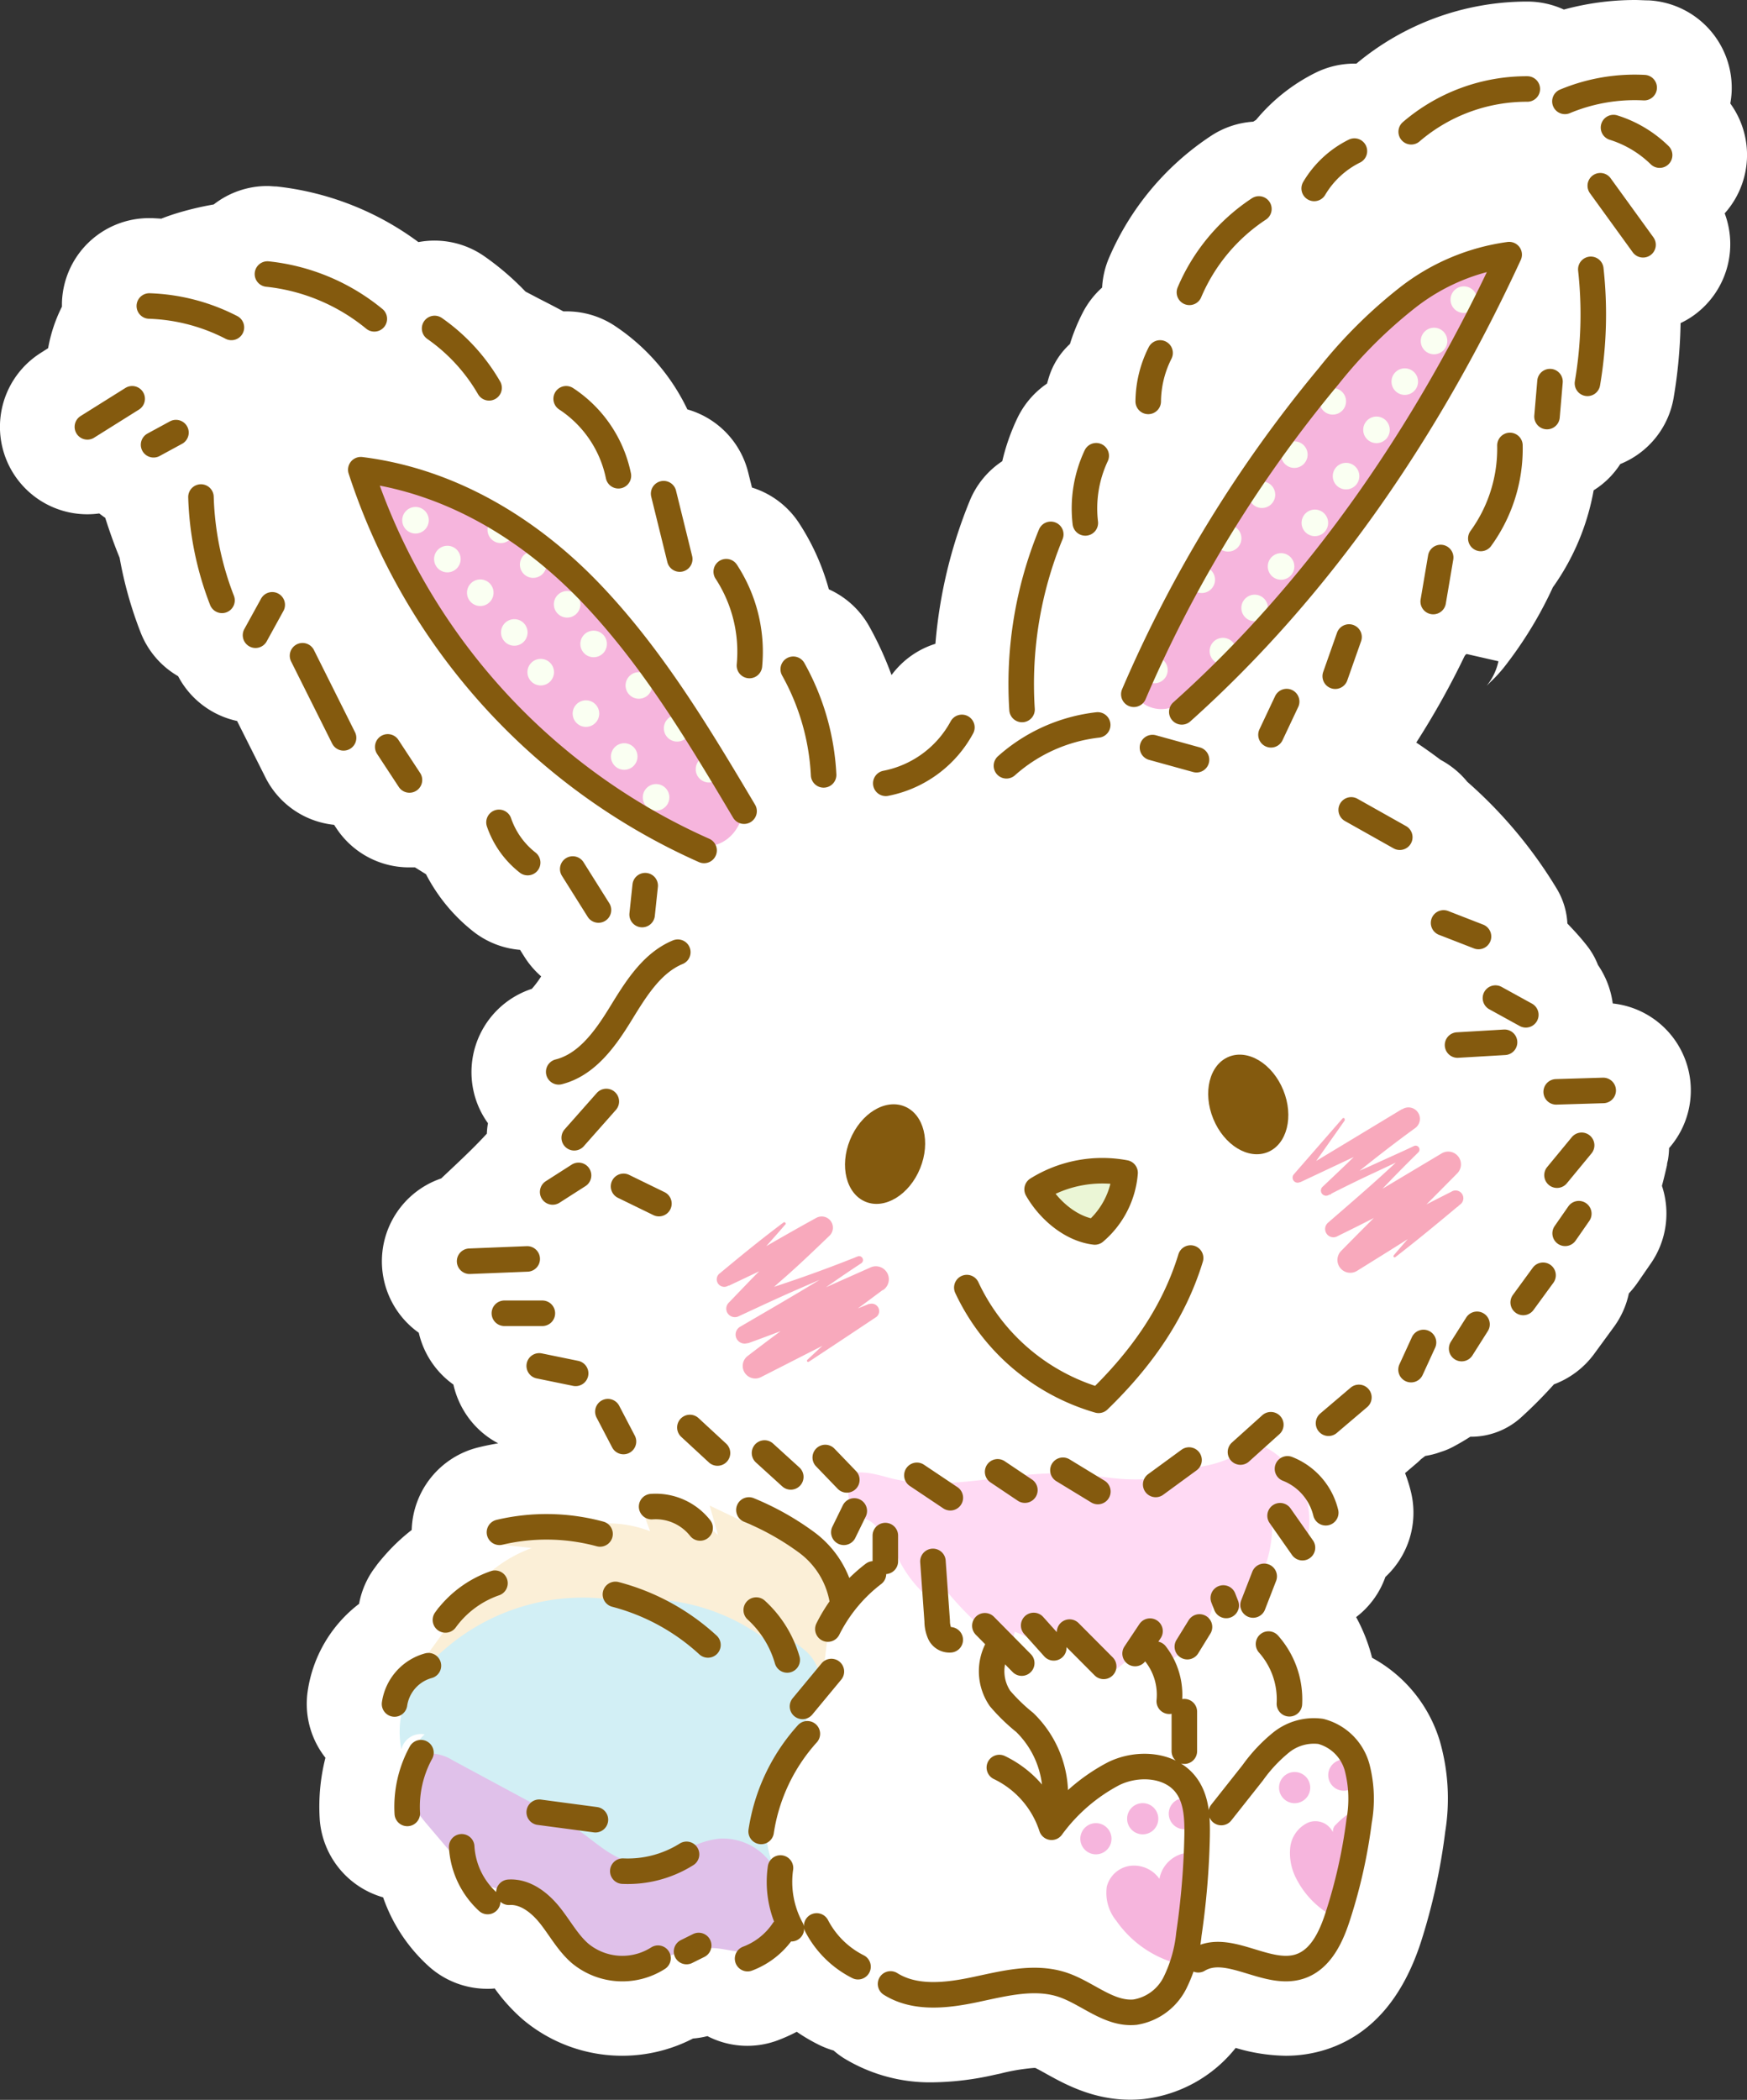 <svg xmlns="http://www.w3.org/2000/svg" viewBox="0 0 234.11 281.29"><rect x="0" y="0" width="234.11" height="281.29" fill="#333333" stroke="none"/><defs><style>.cls-1{fill:#fff}.cls-5{fill:#f6b5dd}.cls-6{fill:#f8a9bc}.cls-7{fill:#845a0e}.cls-9{fill:#fafff2}.cls-11{fill:none;stroke:#845a0e;stroke-linecap:round;stroke-linejoin:round;stroke-width:3.42px}</style></defs><g id="Layer_5"><path d="M183.65 284.71c-3.74 0-6.72-1.66-8.89-2.87a18 18 0 0 0-2.34-1.17 5.41 5.41 0 0 0-1.68-.23 28.15 28.15 0 0 0-5.53.86l-.85.18a33.55 33.55 0 0 1-7.15.89 17.18 17.18 0 0 1-9.32-2.5 6.34 6.34 0 0 1-1.54-1.33 6.62 6.62 0 0 1-2.22-.66 19.1 19.1 0 0 1-4.85-3.45 16.06 16.06 0 0 1-4.62 2.64 6.66 6.66 0 0 1-7-1.48l-.51.26a6.82 6.82 0 0 1-3 .71h-.45a15.22 15.22 0 0 1-8.12 2.29 15.39 15.39 0 0 1-10.06-3.65 23.46 23.46 0 0 1-3.88-4.56c-.39-.56-.72-1-1.05-1.44v-.06a6.69 6.69 0 0 1-7.58-1 17.6 17.6 0 0 1-5.37-9.66l-.35-.41h-.52a6.71 6.71 0 0 1-6.7-6.31 21.77 21.77 0 0 1 1-8 2 2 0 0 1 0-.24c-.09-.53-.16-1.06-.2-1.59a6.68 6.68 0 0 1-2.45-6.11 13 13 0 0 1 6.8-9.7 6.71 6.71 0 0 1 1.24-4.61l.39-.54q.26-.34.54-.66a20.35 20.35 0 0 1 5.38-4.5 5.15 5.15 0 0 1-.16-.56 6.71 6.71 0 0 1 5-8.08 34 34 0 0 1 7.86-.92 33.46 33.46 0 0 1 6.08.55 6.82 6.82 0 0 1-1.73-2.13l-2.08-4.05a6.78 6.78 0 0 1-.63-1.82l-4-.82a6.72 6.72 0 0 1-5.33-7.22 6.73 6.73 0 0 1-4.7-6.43 4.89 4.89 0 0 1 0-.54 6.71 6.71 0 0 1 .73-13 99.9 99.9 0 0 0 8.71-8.76 6.75 6.75 0 0 1 .76-4.49 6.71 6.71 0 0 1 2.17-12c1.51-.38 3.5-3.62 4.16-4.69l.13-.22c.69-1.12 1.44-2.34 2.3-3.55a6.69 6.69 0 0 1-5.35-3.13l-2.15-3.43a6.66 6.66 0 0 1-5.81-1.2 18.57 18.57 0 0 1-5.62-7.32q-2.27-1.36-4.24-2.67a6.78 6.78 0 0 1-1.85.26 6.7 6.7 0 0 1-5.6-3l-1.86-2.8a6.43 6.43 0 0 1-1.39.15 6.69 6.69 0 0 1-6-3.7l-5-10.07a6.28 6.28 0 0 1-.75 0 6.7 6.7 0 0 1-6.48-5 6.66 6.66 0 0 1-4.26-4A48.65 48.65 0 0 1 53 81.74a70.44 70.44 0 0 1-2.59-7.41 6.68 6.68 0 0 1-3.41-2.8 6.71 6.71 0 0 1-6.74-11.6l3-1.92a13.83 13.83 0 0 1 .21-2 15.88 15.88 0 0 1 2-5.38 6.6 6.6 0 0 1-.1-1.41 6.68 6.68 0 0 1 6.71-6.48h.23c.71 0 1.44.08 2.18.15a22.46 22.46 0 0 1 2.51-.97 35.92 35.92 0 0 1 6-1.34 6.72 6.72 0 0 1 5-2.18h.68a34 34 0 0 1 17.65 7.32l1.33.54a6.72 6.72 0 0 1 6.58.63 31.67 31.67 0 0 1 5.33 4.71l2.67 1.4c1.34.67 2.84 1.45 4.38 2.32a6.59 6.59 0 0 1 1.4-.15 6.78 6.78 0 0 1 3.66 1.08 22.77 22.77 0 0 1 8.92 11.22c.11.13.21.27.32.41h.14a6.72 6.72 0 0 1 6.52 5.1l1.3 5.28a4.89 4.89 0 0 1 .54 0 6.72 6.72 0 0 1 5.61 3 26.44 26.44 0 0 1 3.78 9.25c.26.32.51.63.76 1a6.73 6.73 0 0 1 4.68 3.32 39.36 39.36 0 0 1 4.4 12.17 7.36 7.36 0 0 1 .95-.25 8.17 8.17 0 0 0 5.51-4 6.7 6.7 0 0 1 5.89-3.6 6.54 6.54 0 0 1 1.25.12 59.53 59.53 0 0 1 4.44-21.82 6.68 6.68 0 0 1 4.21-3.86 23.25 23.25 0 0 1 2-7 6.73 6.73 0 0 1 3.69-3.41l.81-2.73a5 5 0 0 1 2.42-3 21.12 21.12 0 0 1 1.77-4.86 6.63 6.63 0 0 1 2.61-2.76c.21-.44.42-.86.63-1.28a6.7 6.7 0 0 1 .45-3.65 32 32 0 0 1 11.81-14.18 6.68 6.68 0 0 1 3.67-1.09h.7c.74-.49 1.5-1 2.28-1.46a19.53 19.53 0 0 1 6.87-5.64 6.73 6.73 0 0 1 3-.69 6.66 6.66 0 0 1 2 .3l.17-.08a6.88 6.88 0 0 1 1.07-1.06 30.61 30.61 0 0 1 19.75-7.36h.26a6.65 6.65 0 0 1 4.14 1.5 31.25 31.25 0 0 1 10.17-1.72c.54 0 1.08 0 1.61.05a6.7 6.7 0 0 1 6.35 7 6.77 6.77 0 0 1-.88 3c.32.29.64.58 1 .89a6.7 6.7 0 0 1 .1 9.49 6.84 6.84 0 0 1-2.79 1.7l1.2 1.67a6.71 6.71 0 0 1-5.43 10.65 61.91 61.91 0 0 1-.82 13 6.69 6.69 0 0 1-5.7 5.52 6.66 6.66 0 0 1-4.68 4.31A27.22 27.22 0 0 1 236 84.51l-.11.13a48.09 48.09 0 0 1-3.19 6c-.9 1.43-1.88 2.82-2.91 4.15a14.62 14.62 0 0 1-1.39 1.46c-.26.26-.7.69-.84.86a3.11 3.11 0 0 0 .52-1.19l-4.52-1.07a102.66 102.66 0 0 1-7.46 12.84 4.94 4.94 0 0 1-1.68 1.54 57.34 57.34 0 0 1 8 5.18l.58.32a6.59 6.59 0 0 1 2.13 1.9 55.7 55.7 0 0 1 11.31 13.45A5 5 0 0 1 237 134a47.18 47.18 0 0 1 3.8 4.08 5 5 0 0 1 1 2 6.62 6.62 0 0 1 1.29 2.43 6.69 6.69 0 0 1 .1 3.41 5 5 0 0 1 .08 2l3.76-.11a6.71 6.71 0 0 1 3.59 12.37 6.79 6.79 0 0 1 .11 2.84 3.1 3.1 0 0 1-.08.42c-.3 1.4-.67 2.8-1.09 4.21a6.56 6.56 0 0 1 .8 2.18 6.67 6.67 0 0 1-1.09 5l-1.84 2.64a6.69 6.69 0 0 1-1.75 1.73 6.66 6.66 0 0 1-1.3 4l-2.67 3.65a6.72 6.72 0 0 1-4.13 2.62 59.53 59.53 0 0 1-4.94 5.09 5 5 0 0 1-3.37 1.31 5.45 5.45 0 0 1-1-.1h-.51a27.15 27.15 0 0 1-3.17 2 4.67 4.67 0 0 1-1 .4 6.43 6.43 0 0 1-2.34.43h-.09c-.62.53-1.26 1-1.93 1.51a6 6 0 0 1-.62.61l-4.07 3.46-.41.32a14.92 14.92 0 0 1 2.23 5 6.74 6.74 0 0 1-3 7.21v.1a6.7 6.7 0 0 1-5.68 5.53L207 224l.12.14a17.88 17.88 0 0 1 4.41 9.88 13.78 13.78 0 0 1 8.81 9.13 23.14 23.14 0 0 1 .52 10 76.69 76.69 0 0 1-3 13.83c-.71 2.21-2.85 8.94-9.3 11.14a12.78 12.78 0 0 1-4.08.66 22.35 22.35 0 0 1-6.6-1.24c-.7-.21-1.69-.51-2.24-.61-.06.13-.13.26-.2.38a13.92 13.92 0 0 1-10.51 7.3q-.63.06-1.26.06z" class="cls-1" transform="translate(-32.13 -8.42)"/><path d="M251.2 18.42h1.35a1.71 1.71 0 0 1-.08 3.42h-1.24a22.76 22.76 0 0 0-5.81.76c.19.13.39.26.57.41a5.45 5.45 0 0 1 1.17 1.28 1.7 1.7 0 0 1 1.2-.5 1.42 1.42 0 0 1 .5.08 16.94 16.94 0 0 1 6.87 4.1 1.71 1.71 0 0 1 0 2.42 1.73 1.73 0 0 1-2.43 0 13.5 13.5 0 0 0-5.14-3.14v.25c.15 1.81.22 3.62.22 5.43l5.25 7.24a1.71 1.71 0 0 1-.39 2.39 1.69 1.69 0 0 1-1 .33 1.73 1.73 0 0 1-1.39-.71l-2.69-3.72a66.56 66.56 0 0 1-.99 7.54 56.28 56.28 0 0 1-.62 14 1.71 1.71 0 0 1-1.68 1.42 1.51 1.51 0 0 1-.3 0 1.71 1.71 0 0 1-1.39-2l.09-.64q-.93 2.23-2 4.39l-.1 1.14a1.71 1.71 0 0 1-1.7 1.57h-.15a1.7 1.7 0 0 1-1.48-1.19c-.55 1.06-1.11 2.12-1.64 3.2V68a22.13 22.13 0 0 1-4.2 13.56 1.88 1.88 0 0 1-.31.32 45.11 45.11 0 0 1-3.24 6.12 42 42 0 0 1-2.61 3.72c-.59.75-2.43 2.2-2.64 3.07a18.14 18.14 0 0 0 .48-4.09 1.7 1.7 0 0 1-1.17-1.91l.53-3.1q-.18-.63-.39-1.26A99.94 99.94 0 0 1 212 104.86c.15-1.59.29-3.18.44-4.77a1.72 1.72 0 0 1-1.34.66 1.9 1.9 0 0 1-.57-.1 1.77 1.77 0 0 1-.31-.15l-4.39 7.13-.42-3-1.41 2.95a1.71 1.71 0 0 1-1.55 1 1.75 1.75 0 0 1-.73-.16l-.18-.11-.63.94a51.75 51.75 0 0 1 18.74 9.34l.9.5a1.75 1.75 0 0 1 .73.82 51.4 51.4 0 0 1 10.87 12.74h-.77a1.7 1.7 0 0 1 .47 1.91 1.72 1.72 0 0 1-.87.91 42.66 42.66 0 0 1 5.92 5.87l-2.81-.26 3.33 1.84a1.7 1.7 0 0 1 .68 2.32 1.68 1.68 0 0 1-1.1.76l1.26 1.08c-.36 0-.72-.05-1.09-.05a14.61 14.61 0 0 0-2 .14 1.52 1.52 0 0 1 .24.76 1.7 1.7 0 0 1-1.61 1.81l-1.12.07a78.65 78.65 0 0 0 8 3.15l6.24-.19h.08a1.72 1.72 0 0 1 1.7 1.66 1.7 1.7 0 0 1-1.45 1.74 17.32 17.32 0 0 0-3.07 3.92 1.75 1.75 0 0 1 1 .38 1.7 1.7 0 0 1 .53 1.88 53.59 53.59 0 0 1-2 6.94 1.76 1.76 0 0 1 1 .3 1.72 1.72 0 0 1 .43 2.39l-1.84 2.64a1.69 1.69 0 0 1-1.4.73 1.66 1.66 0 0 1-.74-.19c-.44.88-.9 1.75-1.39 2.61a.93.93 0 0 1 .19.11 1.72 1.72 0 0 1 .37 2.39l-2.67 3.64a1.69 1.69 0 0 1-2.32.41 54.87 54.87 0 0 1-6.09 6.57l.25-.92a1.7 1.7 0 0 1-2.36.53 1.59 1.59 0 0 1-.39-.34 23.11 23.11 0 0 1-4.52 3.2v-.08a1.67 1.67 0 0 1-1 .31 1.67 1.67 0 0 1-1.37-.69 23.34 23.34 0 0 1-4.14 3.54 1.63 1.63 0 0 1-.37.46l-4.07 3.46a1.71 1.71 0 0 1-2.41-.19l-.07-.09-3.69 3.45h.17a10.16 10.16 0 0 1 6.19 7.09 1.72 1.72 0 0 1-1.29 2.06 1.73 1.73 0 0 1-2-1.29 6.3 6.3 0 0 0-.92-2.09 11.37 11.37 0 0 1 .24 4.46l.67.93a1.71 1.71 0 0 1-.4 2.39 1.75 1.75 0 0 1-1 .32 1.7 1.7 0 0 1-1.39-.72l-2.72-3.81a16.22 16.22 0 0 1-.82 5 1.24 1.24 0 0 1 .38.09 1.72 1.72 0 0 1 1 2.22l-1.5 3.84a1.7 1.7 0 0 1-1.39 1.06c.44.64.84 1.3 1.22 2a1.89 1.89 0 0 1 .66-.13 1.67 1.67 0 0 1 1.27.57 12.86 12.86 0 0 1 3.23 9.29 1.71 1.71 0 0 1-1.71 1.61h-.1v.86a8.37 8.37 0 0 1 3.27-.7 7.47 7.47 0 0 1 1.26.11 8.57 8.57 0 0 1 6.2 6 18.5 18.5 0 0 1 .32 7.89 71.48 71.48 0 0 1-2.84 12.92c-.89 2.81-2.5 6.68-6.14 7.92a7.6 7.6 0 0 1-2.47.4 18 18 0 0 1-5.15-1 14.77 14.77 0 0 0-3.95-.84 3.35 3.35 0 0 0-1.77.44 1.61 1.61 0 0 1-.87.24 1.72 1.72 0 0 1-.63-.12 13 13 0 0 1-1 2.4 8.9 8.9 0 0 1-6.64 4.76 6.56 6.56 0 0 1-.76 0c-2.44 0-4.57-1.18-6.46-2.24a19.38 19.38 0 0 0-3.16-1.53 10.06 10.06 0 0 0-3.29-.5 32.12 32.12 0 0 0-6.61 1l-.83.18a29.26 29.26 0 0 1-6.09.77 12.24 12.24 0 0 1-6.66-1.73 1.72 1.72 0 0 1-.8-1.35 16.07 16.07 0 0 1-1.87-.9 1.72 1.72 0 0 1-.77.19 1.63 1.63 0 0 1-.76-.18 14.35 14.35 0 0 1-6.3-6.2 1.53 1.53 0 0 1-.11-.27h-.06a1.69 1.69 0 0 1-.88 1.37 1.72 1.72 0 0 1-.82.21h-.06a11.71 11.71 0 0 1-5.21 3.9 1.81 1.81 0 0 1-.6.11 1.72 1.72 0 0 1-1.4-2.7c-.88-.1-1.77-.32-2.66-.41h-.82a1.69 1.69 0 0 1-.91 1.21l-1.63.81a1.59 1.59 0 0 1-.76.19 1.71 1.71 0 0 1-1.53-.95 1.73 1.73 0 0 1-.14-.44l-.49.15a1.73 1.73 0 0 1-.71 1.83 10.3 10.3 0 0 1-5.7 1.68 10.44 10.44 0 0 1-6.79-2.44 18.44 18.44 0 0 1-3-3.63c-.42-.6-.82-1.17-1.24-1.7-.6-.75-2.15-2.46-3.86-2.46h-.28a1.71 1.71 0 0 1-1.16-.45 1.77 1.77 0 0 1-.44 1.14 1.71 1.71 0 0 1-2.42.11 12.56 12.56 0 0 1-4-8.1l-2.75-3.17c-.45-.52-.88-1.06-1.3-1.61a1.72 1.72 0 0 1-1.59 1.41h-.1a1.71 1.71 0 0 1-1.71-1.56 16.89 16.89 0 0 1 2-9.07 1.7 1.7 0 0 1 1.24-.86 3.55 3.55 0 0 1 .76-.79 2.33 2.33 0 0 0-.53-.06 2.7 2.7 0 0 0-2.59 2 13.22 13.22 0 0 1 0-4.57 1.73 1.73 0 0 1-.94.28h-.23a1.72 1.72 0 0 1-1.47-1.92 8 8 0 0 1 5.81-6.57 1.44 1.44 0 0 1 .41 0c.68-.91 1.35-1.83 2-2.75a1.64 1.64 0 0 1-.72-.28 1.72 1.72 0 0 1-.38-2.39l.35-.49.21-.24a15.57 15.57 0 0 1 6.89-4.77h.15a17.66 17.66 0 0 1 5.34-3.06l-4-.43h-.33a1.71 1.71 0 0 1-.39-3.38 29.1 29.1 0 0 1 14.33.24 1.87 1.87 0 0 1 .53.26 15.55 15.55 0 0 1 5.65 1c-.23-.63-.46-1.26-.7-1.89a1.71 1.71 0 0 1 .8-3.13h.71a9.31 9.31 0 0 1 7.29 3.55 1.72 1.72 0 0 1 .31 1.41c.23.2.47.38.69.6-.37-1.32-.75-2.63-1.12-3.95l5.61 2.67v-.06l-1-.47a1.71 1.71 0 0 1 .71-3.27 1.63 1.63 0 0 1 .71.16 37.06 37.06 0 0 1 8.17 4.61 14.81 14.81 0 0 1 4.6 6 21.7 21.7 0 0 1 2.17-1.9 1.72 1.72 0 0 1 .92-.35v-3.42a1.72 1.72 0 0 1 .47-1.18s-.05-.09-.09-.14a3.06 3.06 0 0 0-1.43-1l-1.26 2.58a1.72 1.72 0 0 1-1.54 1 1.72 1.72 0 0 1-1.53-2.47l1.4-2.85a1.73 1.73 0 0 1 .79-.79c0-.3-.05-.61-.1-.92h-.16a1.69 1.69 0 0 1-1.23-.53l-2.28-2.52c-.89-.07-1.77-.17-2.66-.29a1.71 1.71 0 0 1 .07 2.37 1.71 1.71 0 0 1-2.42.11l-3.51-3.19a1.9 1.9 0 0 1-.4-.54c-1-.28-2-.6-3.05-.94a1.71 1.71 0 0 1-2.86 1.46l-2.5-2.31-6.84-2a3.52 3.52 0 0 0-1-.18h-.06l.49.95a1.72 1.72 0 0 1-.74 2.31 1.7 1.7 0 0 1-2.3-.74l-2.09-4a1.69 1.69 0 0 1 .06-1.66c-.81-.88-1.64-1.74-2.47-2.59a1.65 1.65 0 0 1-.38.05 1.39 1.39 0 0 1-.35 0l-4.88-1a1.71 1.71 0 0 1 .34-3.39h.35l1.17.24c-1.11-1.3-2.21-2.61-3.34-3.88h-2.85a1.71 1.71 0 1 1 0-3.42H101c0-1.26 0-2.52-.13-3.78l-5.75.23h-.07a1.71 1.71 0 0 1-.06-3.42h.89a109.9 109.9 0 0 0 10.78-10.8c.65-.77 1.26-1.56 1.87-2.37a1.68 1.68 0 0 1-.58-.33 1.71 1.71 0 0 1-.15-2.42l4.29-4.86a1.72 1.72 0 0 1 1.29-.57 33.13 33.13 0 0 0 1.41-3.87 7.47 7.47 0 0 1-4 1.75 10.34 10.34 0 0 1-3.32 1.51 2 2 0 0 1-.42.05 1.71 1.71 0 0 1-.41-3.37c3.06-.77 5.26-3.78 7.2-6.92l.13-.22a35.57 35.57 0 0 1 3.93-5.56 21.58 21.58 0 0 0 .44-5H118a1.71 1.71 0 0 1-1.52-1.88l.16-1.47-4.43-2.37 1.57 2.5a1.7 1.7 0 0 1-.54 2.36 1.67 1.67 0 0 1-.91.27 1.74 1.74 0 0 1-1.45-.8l-3.45-5.5a1.67 1.67 0 0 1-.16-1.47l-1.69-.91-2.39-1.47c.22.2.44.4.67.58a1.72 1.72 0 0 1-1 3.07 1.66 1.66 0 0 1-1-.37 13.37 13.37 0 0 1-4.41-6.19 1.78 1.78 0 0 1-.08-.45c-2.93-1.72-5.81-3.53-8.57-5.51a1.7 1.7 0 0 1-3.11.67l-2.93-4.42a1.68 1.68 0 0 1-.25-1.28q-2-1.78-3.74-3.73l1 2.06a1.71 1.71 0 0 1-.76 2.3 1.72 1.72 0 0 1-2.3-.77l-5.5-11a1.59 1.59 0 0 1-.17-.6l-2.84-2.58-.26.49a1.72 1.72 0 0 1-1.5.88 1.65 1.65 0 0 1-.83-.21 1.7 1.7 0 0 1-.67-2.32l.7-1.27c-.71-.7-1.38-1.42-2-2.15a1.72 1.72 0 0 1-1.65 1.28 1.71 1.71 0 0 1-1.6-1.09 43.39 43.39 0 0 1-2.45-9.13 78.85 78.85 0 0 1-3.79-11.06l-.64.34a1.64 1.64 0 0 1-.8.2 1.71 1.71 0 0 1-.81-3.22h.08a10.57 10.57 0 0 1-2.18-2.62l-5 3.19a1.69 1.69 0 0 1-.91.27 1.71 1.71 0 0 1-.92-3.16l5.6-3.55a10 10 0 0 1-.09-3.78 11.32 11.32 0 0 1 3-5.84 1.71 1.71 0 0 1 .66-3.29h.06a26.82 26.82 0 0 1 3.21.31 17.65 17.65 0 0 1 3.07-1.32 29.21 29.21 0 0 1 7.8-1.36 1.77 1.77 0 0 1 0-.4A1.71 1.71 0 0 1 68 43.4h.17a28.8 28.8 0 0 1 15.24 6.41 1.75 1.75 0 0 1 .23.24c1.7.67 3.39 1.38 5.07 2.1a1.64 1.64 0 0 1 .28-.72 1.71 1.71 0 0 1 2.36-.43 27 27 0 0 1 5.11 4.67c1.18.57 2.36 1.14 3.53 1.73 2.22 1.12 4.43 2.29 6.53 3.61 0 0 0-.08.07-.12a1.71 1.71 0 0 1 2.37-.5 17.79 17.79 0 0 1 7.18 9.42c1.12 1.43 2.17 2.91 3.24 4.39a1.71 1.71 0 0 1 1.27-1.33 1.44 1.44 0 0 1 .41 0 1.71 1.71 0 0 1 1.66 1.3l1.57 6.36 3.47 4.27a1.67 1.67 0 0 1 .75-1.25 1.69 1.69 0 0 1 2.37.49 21.07 21.07 0 0 1 3.26 8.62c1.09 1.35 2.18 2.71 3.18 4.13a1.85 1.85 0 0 1 .27-.19 1.66 1.66 0 0 1 .83-.22 1.72 1.72 0 0 1 1.5.88 34.08 34.08 0 0 1 4.29 14.91 1.82 1.82 0 0 1-.1.66 6.45 6.45 0 0 0 4.19 1.42 7.23 7.23 0 0 0 1-.07 1.37 1.37 0 0 1-.18-.49 1.7 1.7 0 0 1 1.37-2 13.16 13.16 0 0 0 9-6.62 1.73 1.73 0 0 1 1.52-.9 1.66 1.66 0 0 1 .8.2 1.71 1.71 0 0 1 .71 2.31c-.1.18-.2.36-.31.53a19.45 19.45 0 0 0 5.11-4.5 54.66 54.66 0 0 1 4-23.34 1.71 1.71 0 0 1 3.17 1.3A51 51 0 0 0 171 95.09c1.6-5.06 3.85-10 5.74-15.16a1.72 1.72 0 0 1-.82-1.26 18.35 18.35 0 0 1 1.61-9.9 1.7 1.7 0 0 1 1.55-1 1.62 1.62 0 0 1 .73.17 1.56 1.56 0 0 1 .57.44l1.92-6.48 1.7 1.64.36-.94a1.54 1.54 0 0 1 0-.43 16.42 16.42 0 0 1 1.77-7.24 1.7 1.7 0 0 1 1.52-.93h.24c.79-1.75 1.63-3.47 2.56-5.13a1.7 1.7 0 0 1-.47-2A27 27 0 0 1 199.89 35a1.78 1.78 0 0 1 .93-.27 1.7 1.7 0 0 1 1.37.68 56.78 56.78 0 0 1 5.06-3.41 14.7 14.7 0 0 1 5.62-4.91 1.71 1.71 0 0 1 2.3.78c1.45-.67 2.9-1.31 4.37-1.92a1.69 1.69 0 0 1 .58-1.22 25.49 25.49 0 0 1 16.48-6.15h.21a1.71 1.71 0 0 1 1.7 1.72 1.63 1.63 0 0 1-.11.59c.67 0 1.34.06 2 .13a1.74 1.74 0 0 1 .77-.64 26.13 26.13 0 0 1 10-2m-82.5 89.22.17-.11c0-.79 0-1.56.07-2.33a1.86 1.86 0 0 1-.57-.16l.33 2.6m62.51 33.48a2 2 0 0 1 .28-.3l-.7-.06.42.36M98.63 261.88a1.57 1.57 0 0 1 .07-.49l-.54-.18-.3-.13a8.29 8.29 0 0 0 .77.8M251.2 8.42a36.43 36.43 0 0 0-9.5 1.28 11.75 11.75 0 0 0-4.81-1.07h-.29a35.74 35.74 0 0 0-22.7 8.31h-.27a11.79 11.79 0 0 0-5.18 1.21 24.51 24.51 0 0 0-8 6.33l-.38.24a11.67 11.67 0 0 0-5.64 1.89A37.07 37.07 0 0 0 180.73 43a11.7 11.7 0 0 0-.91 3.94 11.75 11.75 0 0 0-2.63 3.43 25.91 25.91 0 0 0-1.68 4.13 10.07 10.07 0 0 0-2.85 4.55l-.22.75a11.77 11.77 0 0 0-4 4.68 28.4 28.4 0 0 0-2 5.72 11.64 11.64 0 0 0-4.36 5.31 64.39 64.39 0 0 0-4.6 19.15 11.62 11.62 0 0 0-5.88 4.19 45 45 0 0 0-3-6.55 11.69 11.69 0 0 0-5.4-4.94 31.26 31.26 0 0 0-4-8.88 11.67 11.67 0 0 0-6.3-4.75l-.5-2a11.7 11.7 0 0 0-8.16-8.47A27.81 27.81 0 0 0 114.41 52a11.7 11.7 0 0 0-6.41-1.87h-.38c-1.14-.62-2.22-1.17-3.16-1.65l-1.91-1a36.7 36.7 0 0 0-5.5-4.72 11.68 11.68 0 0 0-8.85-1.91 39 39 0 0 0-19-7.45c-.42 0-.83-.06-1.22-.06a11.65 11.65 0 0 0-7.21 2.47 40.68 40.68 0 0 0-5.29 1.28c-.58.19-1.16.39-1.73.62l-1.21-.07h-.4A11.67 11.67 0 0 0 40.43 49v.5a20.21 20.21 0 0 0-1.85 5.56l-1 .64a11.71 11.71 0 0 0 6.26 21.61 11.9 11.9 0 0 0 1.59-.11c.26.2.53.4.8.58.56 1.75 1.19 3.56 1.93 5.35a52.94 52.94 0 0 0 2.81 10A11.64 11.64 0 0 0 56 99a11.72 11.72 0 0 0 7.9 6l3.78 7.52a11.62 11.62 0 0 0 9.22 6.39l.32.48a11.66 11.66 0 0 0 9.78 5.22h.74l1.48.92a23.48 23.48 0 0 0 6.37 7.7 11.68 11.68 0 0 0 6.23 2.43l.58.92a11.9 11.9 0 0 0 2.25 2.63 13.2 13.2 0 0 1-1.25 1.67 11.74 11.74 0 0 0-7.74 14 11.6 11.6 0 0 0 1.86 4 10.89 10.89 0 0 0-.15 1.4c-1.89 2.06-4 4-6.12 6a11.73 11.73 0 0 0-3 20.67 11.77 11.77 0 0 0 4.64 6.94 11.89 11.89 0 0 0 1.67 3.94 11.66 11.66 0 0 0 4.33 3.93c-.87.15-1.74.32-2.59.53a11.73 11.73 0 0 0-9 11.08 25.71 25.71 0 0 0-3.78 3.6c-.29.33-.57.67-.83 1l-.37.51-.06.08.07-.09-.15.2-.12.17.11-.16a11.57 11.57 0 0 0-1.92 4.58 18 18 0 0 0-6.91 11.86 11.66 11.66 0 0 0 2.4 8.76 26.63 26.63 0 0 0-.77 8.14 11.73 11.73 0 0 0 8.5 10.56 22.34 22.34 0 0 0 6.06 9.19 11.7 11.7 0 0 0 7.89 3.06c.34 0 .67 0 1-.05a24 24 0 0 0 3.77 4.16 20.67 20.67 0 0 0 22.81 2.55 11.43 11.43 0 0 0 1.93-.32 11.64 11.64 0 0 0 9.43.56 22.33 22.33 0 0 0 2.54-1.14 24.09 24.09 0 0 0 2.94 1.73 12 12 0 0 0 2 .78 10.86 10.86 0 0 0 1.33 1 22.15 22.15 0 0 0 12 3.26 39.26 39.26 0 0 0 8.2-1l.84-.18a26.32 26.32 0 0 1 4.49-.75h.16c.31.14.94.49 1.42.76 2.51 1.39 6.29 3.5 11.33 3.5a17.48 17.48 0 0 0 1.77-.09 18.45 18.45 0 0 0 12.34-6.85 24.33 24.33 0 0 0 6.7 1.05 17.74 17.74 0 0 0 5.7-.93c5.85-2 10-6.83 12.44-14.35a81.37 81.37 0 0 0 3.24-14.73 27.87 27.87 0 0 0-.72-12.13 18.91 18.91 0 0 0-9.08-11.17 23.23 23.23 0 0 0-2.14-5.45 11.57 11.57 0 0 0 3.92-5.38 11.73 11.73 0 0 0 3.46-11.25 20.45 20.45 0 0 0-.82-2.66l1.43-1.22a8.57 8.57 0 0 0 .7-.64l.58-.44a10.79 10.79 0 0 0 2.08-.54 9.18 9.18 0 0 0 1.75-.74c.75-.4 1.48-.83 2.2-1.29h.1a10 10 0 0 0 6.73-2.61 60.79 60.79 0 0 0 4.38-4.41 11.79 11.79 0 0 0 5.37-4.05l2.67-3.65a11.75 11.75 0 0 0 2-4.48 13.17 13.17 0 0 0 1.11-1.36l1.83-2.65a11.73 11.73 0 0 0 1.49-10.4c.25-.93.47-1.86.68-2.78 0-.26.1-.52.14-.77a11.16 11.16 0 0 0 .14-1.51 11.71 11.71 0 0 0-7.55-19.37 12.13 12.13 0 0 0-.37-1.75 11.81 11.81 0 0 0-1.61-3.4 10 10 0 0 0-1.63-2.78c-.79-1-1.61-1.88-2.47-2.78a10 10 0 0 0-1.41-4.64 61 61 0 0 0-12-14.34 11.76 11.76 0 0 0-3.32-2.8l-.27-.15c-1.06-.8-2.14-1.57-3.25-2.31A108.54 108.54 0 0 0 228.54 96l4.39 1a7.78 7.78 0 0 1-1.59 3.3l.53-.53a19 19 0 0 0 1.84-2 54.26 54.26 0 0 0 3.21-4.57 52.53 52.53 0 0 0 3.3-6.1 32.12 32.12 0 0 0 5.47-13 11.42 11.42 0 0 0 3.57-3.52 11.69 11.69 0 0 0 7.15-8.88 66.49 66.49 0 0 0 .93-10 11.42 11.42 0 0 0 1.84-1.09A11.75 11.75 0 0 0 263.25 37a11.72 11.72 0 0 0 .75-14.72 12.29 12.29 0 0 0 .18-1.5 11.74 11.74 0 0 0-11.11-12.31c-.61 0-1.24-.05-1.87-.05z" class="cls-1" transform="translate(-32.13 -8.42)"/><path d="M74.17 98.61A55.16 55.16 0 0 0 88.3 112.9a164.67 164.67 0 0 0 17.28 10.46c4.14 2.28 8.38 4.43 12.52 6.71a20.86 20.86 0 0 1-10.83 21.7 7.59 7.59 0 0 0 7.52-1.37 40.55 40.55 0 0 1-8.13 14.42 121.19 121.19 0 0 1-11.81 11.74 12.3 12.3 0 0 0 5.94 1.38 38.38 38.38 0 0 1 .14 6.34c2.73 2.79 5.1 6.06 7.83 8.85a78.8 78.8 0 0 1 7.25 8.14c-.5-.22-.35-1.07.15-1.32a2.22 2.22 0 0 1 1.62.06L128 203c-.45-.58-.8-.77-1.26-1.35a49.77 49.77 0 0 0 17.42 3.82l4.87 4.07a6.9 6.9 0 0 1 2.23 2.61 5.7 5.7 0 0 1-.55 4.47 14.63 14.63 0 0 1-7.38 7c-9.06 3.87-13.35 14.54-14.46 24.33a20.67 20.67 0 0 0 1.39 11.13 14.63 14.63 0 0 0 11.41 8.13c3.32 6.06 10.71 9.33 17.52 8.19 4-.67 7.85-2.8 11.89-2.33 2.55.3 4.86 1.62 7.17 2.73s4.89 2.09 7.42 1.61a7.1 7.1 0 0 0 5.63-6.41 10.52 10.52 0 0 1 8.2-.58c2.15.72 4.27 2.21 6.47 1.67 1.91-.47 3.12-2.32 4-4.08a37.89 37.89 0 0 0 3.74-20.6 13.36 13.36 0 0 0-1.15-4.63 5.89 5.89 0 0 0-3.45-3.12 3.83 3.83 0 0 0-4.24 1.41 26.82 26.82 0 0 0-5.39-17c.6-4.75 1.69-9.91 2.29-14.66a8.51 8.51 0 0 1 .76-3 8.75 8.75 0 0 1 1.8-2.09l8.07-7.52c.7-.66 1.28-1 2-1.62l-.71 2.55a23.56 23.56 0 0 0 9-8.59c-.19 1.36-.36 2.92-.55 4.29a23.11 23.11 0 0 0 8.49-7.88l-1.45 5.39a54.71 54.71 0 0 0 16.5-28.54l-3.38 1.95a18.27 18.27 0 0 1 6.08-9.16 77.54 77.54 0 0 1-18-6.43 14.83 14.83 0 0 1 7.87-1.62l-7.52-6.36 6.14.56a42.69 42.69 0 0 0-9.87-8.84c1.74.19 3.45-.06 5.19.13a52.16 52.16 0 0 0-31.24-23.4c1.53-2.25 2.67-4.16 4.2-6.42l.68 4.82 7-11.31-.79 8.54a99.41 99.41 0 0 0 10.68-20.47 18.47 18.47 0 0 1 .56 10.36c.21-.88 2.05-2.32 2.64-3.07a42 42 0 0 0 2.53-3.68 43.83 43.83 0 0 0 3.93-7.91c1-2.62 1.34-5.33 2.1-8 1-3.28 3.05-6.58 4.48-9.69l1.35 2.6a66.69 66.69 0 0 0 7.92-37.48A6.26 6.26 0 0 0 246 23a10.08 10.08 0 0 0-4.93-1.87c-6.61-1-13.22 1.43-19.41 4-9.9 4.06-19.94 8.88-26.76 17.13-5.11 6.17-8 13.81-10.87 21.3l-1.77-1.62-3.81 12.84c-3.57 12-10.74 22.92-9.45 35.4l-1-8.25a19.53 19.53 0 0 1-9.57 7.09c-2.57.87-4.52 3.7-7.06 4.66s-5.72.77-7.6-1.19-2-5.16-2.61-7.9C140 100 137 96.13 134 92.46l-11.89-14.65c-3.3-4.07-5.84-8.44-9.57-12.12-3.59-3.53-8.06-6-12.55-8.27A209 209 0 0 0 73.45 46.3c-4.74-1.6-10.19-1.11-15 .39s-9.19 5.21-10 10.14a10.58 10.58 0 0 0 5.3 10.87c1.75 6.54 3.57 13.3 7.51 18.77 3.53 4.94 8.53 8.6 12.81 12.91" class="cls-1" transform="translate(-32.13 -8.42)"/><path d="M145.08 206.17a7.73 7.73 0 0 1 .2 6.4c.86-1.38 3.15-1 4.16.23s1.12 3 1.17 4.66l1.08-2.3a16 16 0 0 0 5.56 7.82l.08-3.56A44.77 44.77 0 0 0 169 230.53a3.59 3.59 0 0 1-.88-3.53l5.51 2.25c-.16-.54-.05-1.2-.21-1.74a18.45 18.45 0 0 1 7.86 4.89l4.9-4c.19 1 .52 2.21.71 3.22a11.26 11.26 0 0 0 8-9.31l2.53 2.4a16.37 16.37 0 0 0 5.14-13.27l4.21 4.94a11.23 11.23 0 0 0-6.4-14.71 15.49 15.49 0 0 1-10.09 3.39c-1.94 1.45-4.46 1.59-6.88 1.52s-4.8-.57-7.21-.74c-8.49-.61-17.21 2.79-25.38.41-1.87-.51-4.02-.99-5.73-.08z" style="fill:#ffdaf4" transform="translate(-32.13 -8.42)"/><path d="M94.64 222.61a17.76 17.76 0 0 1 8.76-6.82l-4-.44a17.07 17.07 0 0 1 14.86-1.66l-3.16-1a15.63 15.63 0 0 1 8.15.85l-1.06-2.87a12.56 12.56 0 0 1 10.16 3.38l-1.12-3.95 5.61 2.67-.21-1.72a20 20 0 0 1 12.72 13.13c-1.78.45-2.2 2.71-2.44 4.53s-.3 3.84-1.56 5.17c-1.55 1.64-4.27 1.46-6.3.47s-3.68-2.61-5.67-3.67c-2.85-1.51-6.19-1.77-9.41-1.78a70.82 70.82 0 0 0-30.62 6.88 4.34 4.34 0 0 1 0-3.88l-2.4 1.44c2.56-3.43 5.29-7.12 7.69-10.73z" style="fill:#fbefd7" transform="translate(-32.13 -8.42)"/><path d="M88.59 232.53A28.27 28.27 0 0 1 124 226l-3.63-3.31a27.21 27.21 0 0 1 17 7.59l-1.07-3.15a16.7 16.7 0 0 1 3.79 2.44 5.67 5.67 0 0 1 1.94 3.94 8.35 8.35 0 0 1-1 3.41l-4 8.87c-1.78 4-3 7.78-1.5 11.88.51 1.37 1.16 3.13.05 4.07a3.19 3.19 0 0 1-2.32.42c-7.34-.59-14.71-1.17-21.87-2.84s-14.19-4.45-19.94-9a10.69 10.69 0 0 1-3.62-4.37 4.52 4.52 0 0 1 1.21-5.2 2.69 2.69 0 0 0-3.12 2 12.09 12.09 0 0 1 2.67-10.22z" style="fill:#d2eff5" transform="translate(-32.13 -8.42)"/><path d="m125 105.8-11-16.19-11.69-8.91-7.6-4.79s-11.88-4.24-12.42-4.33a5 5 0 0 0-1.81.57L86 87.35l12.25 14.89 9.86 10 16.89 9.45.35.07c1.21.2 5.16.44 6.48-4.7zM184.15 101.44a4.28 4.28 0 0 0 4.65 1.84 11.16 11.16 0 0 0 4.63-2.59c7.69-6.26 13.95-14.07 19.95-22l6.69-10.64 6.63-10.45s6-11.7 5.82-12 .77-3 .77-3l-5 1.37-7.53 4.23-12 12.31-13.17 18.64z" class="cls-5" transform="translate(-32.13 -8.42)"/><path d="m212.36 158.47-5.71 8.11-.86-1L220 157h.06a1.53 1.53 0 0 1 1.69 2.55c-3.92 2.84-7.67 5.86-11.38 8.92l-.76-1.15q3-1.31 6-2.64c2-.92 4-1.8 6-2.74a.51.51 0 0 1 .69.25.52.52 0 0 1-.1.59c-1.82 1.79-3.62 3.61-5.37 5.48s-3.49 3.75-5.23 5.63l-1.33-1.77c2.48-1.6 5-3.17 7.49-4.68l7.57-4.52a1.71 1.71 0 0 1 2.09 2.67l-.05.05c-2.14 2.16-4.27 4.33-6.44 6.44s-4.38 4.21-6.61 6.27l-2.07-2.73c2.36-1.28 4.71-2.56 7.09-3.81s4.76-2.48 7.16-3.69l.12-.06a1 1 0 0 1 1.14 1.74c-2.83 2.37-5.68 4.73-8.62 7a.17.17 0 0 1-.24 0 .18.18 0 0 1 0-.22c2.4-2.83 4.89-5.55 7.4-8.26l1.26 1.68q-3.36 2.23-6.75 4.39c-2.27 1.44-4.55 2.85-6.83 4.27a1.72 1.72 0 0 1-2.13-2.67l.06-.06c2.13-2.17 4.27-4.32 6.45-6.44s4.4-4.18 6.62-6.26l2 2.73-7.72 4.04c-2.59 1.38-5.22 2.7-7.87 4l-.11.06a1.11 1.11 0 0 1-1.21-1.83c1.93-1.68 3.88-3.35 5.79-5.05s3.79-3.44 5.63-5.21l.59.85c-2 .9-4 1.86-6 2.79s-4 1.92-5.92 2.9a.69.69 0 0 1-.79-1.12c3.51-3.3 7-6.66 10.27-10.19l1.74 2.52-15 7.06h-.07a.67.67 0 0 1-.9-.32.69.69 0 0 1 .1-.73l6.52-7.48a.17.17 0 0 1 .27.21zM137.33 172.49c-2.36 2.75-4.82 5.39-7.31 8l-1.18-1.64L132 177c1-.63 2.1-1.25 3.16-1.85 2.12-1.22 4.24-2.43 6.38-3.6a1.5 1.5 0 0 1 1.76 2.39c-1.91 1.83-3.82 3.67-5.8 5.42-1 .87-2 1.77-3 2.62l-3 2.56-1.21-1.92c2.81-.92 5.63-1.82 8.42-2.78s5.56-2 8.3-3.09a.52.52 0 0 1 .49.92c-5.06 3.33-9.94 6.95-14.84 10.53l-1.14-2.13c2.84-1.38 5.7-2.68 8.57-4l8.63-3.84a1.74 1.74 0 0 1 1.75 3h-.06c-2.62 1.95-5.24 3.9-7.91 5.79s-5.35 3.76-8 5.6l-1.7-2.9c2.61-1.13 5.22-2.28 7.86-3.38s5.27-2.18 7.91-3.25h.11a1 1 0 0 1 .92 1.72c-3 2-6 4-9.05 6a.17.17 0 0 1-.24 0 .17.17 0 0 1 0-.22c2.63-2.49 5.33-4.89 8-7.27l1 1.68c-2.51 1.35-5 2.7-7.56 4s-5.08 2.59-7.62 3.88a1.68 1.68 0 0 1-1.78-2.84l.08-.06q3.9-3 7.88-5.84c2.64-1.92 5.33-3.78 8-5.64l1.69 3-8.78 3.5c-2.93 1.15-5.87 2.28-8.83 3.35h-.12a1.21 1.21 0 0 1-1-2.18c5.24-3.06 10.51-6.08 15.59-9.38l.48.93c-2.76 1-5.48 2.18-8.19 3.36s-5.39 2.44-8.07 3.68a1.16 1.16 0 0 1-1.52-.56 1.14 1.14 0 0 1 .22-1.27l.09-.09 2.76-2.87c.91-.95 1.87-1.87 2.8-2.81 1.89-1.86 3.84-3.64 5.8-5.42l1.73 2.41c-2.16 1.14-4.34 2.23-6.53 3.31-1.09.55-2.19 1.08-3.3 1.61l-3.31 1.57h-.09a1 1 0 0 1-1.09-1.69c2.77-2.31 5.57-4.59 8.47-6.76a.17.17 0 0 1 .24 0 .18.18 0 0 1-.02.3z" class="cls-6" transform="translate(-32.13 -8.42)"/><ellipse cx="199.41" cy="156.36" class="cls-7" rx="5.07" ry="6.9" transform="rotate(-22.19 161.89 234.088)"/><ellipse cx="150.74" cy="163.03" class="cls-7" rx="6.9" ry="5.07" transform="rotate(-67.81 128.4 182.719)"/><path d="M178.3 164.66a7.45 7.45 0 0 1 2.21-.54 2.54 2.54 0 0 1 2.07.8 3.24 3.24 0 0 1 .19 3.05 10.37 10.37 0 0 1-2.3 3.8 5.07 5.07 0 0 1-2.2 1.46c-2.61.74-5.55-1.83-6.13-4.28-.72-2.95 4.15-3.57 6.16-4.29z" style="fill:#ebf6d6" transform="translate(-32.13 -8.42)"/><circle cx="176.2" cy="70.04" r="1.78" class="cls-9"/><circle cx="180.38" cy="63.78" r="1.78" class="cls-9"/><circle cx="184.46" cy="57.58" r="1.78" class="cls-9"/><circle cx="188.25" cy="51.12" r="1.78" class="cls-9"/><circle cx="192.17" cy="45.68" r="1.78" class="cls-9"/><circle cx="196.16" cy="40.14" r="1.78" class="cls-9"/><circle cx="178.6" cy="53.76" r="1.78" class="cls-9"/><circle cx="173.45" cy="60.9" r="1.78" class="cls-9"/><circle cx="169.11" cy="66.27" r="1.78" class="cls-9"/><circle cx="171.67" cy="75.88" r="1.78" class="cls-9"/><circle cx="164.58" cy="72.11" r="1.78" class="cls-9"/><circle cx="83.65" cy="101.34" r="1.78" class="cls-9"/><circle cx="90.74" cy="97.56" r="1.78" class="cls-9"/><circle cx="78.52" cy="95.59" r="1.78" class="cls-9"/><circle cx="85.61" cy="91.82" r="1.78" class="cls-9"/><circle cx="72.46" cy="90.04" r="1.78" class="cls-9"/><circle cx="79.55" cy="86.26" r="1.78" class="cls-9"/><circle cx="68.92" cy="84.72" r="1.78" class="cls-9"/><circle cx="76" cy="80.95" r="1.78" class="cls-9"/><circle cx="64.36" cy="79.4" r="1.78" class="cls-9"/><circle cx="59.95" cy="74.89" r="1.78" class="cls-9"/><circle cx="71.45" cy="75.63" r="1.78" class="cls-9"/><circle cx="55.68" cy="69.69" r="1.78" class="cls-9"/><circle cx="67.11" cy="70.97" r="1.78" class="cls-9"/><circle cx="87.92" cy="106.81" r="1.78" class="cls-9"/><circle cx="95.01" cy="103.04" r="1.78" class="cls-9"/><circle cx="168.13" cy="81.44" r="1.78" class="cls-9"/><circle cx="161.04" cy="77.66" r="1.78" class="cls-9"/><circle cx="163.88" cy="87.22" r="1.78" class="cls-9"/><circle cx="154.7" cy="89.75" r="1.78" class="cls-9"/><circle cx="146.86" cy="246.31" r="2.09" class="cls-5"/><circle cx="153.13" cy="243.63" r="2.09" class="cls-5"/><circle cx="158.71" cy="242.95" r="2.09" class="cls-5"/><circle cx="173.49" cy="239.46" r="2.09" class="cls-5"/><circle cx="180.08" cy="237.79" r="2.09" class="cls-5"/><path d="M192 256.59a4.29 4.29 0 0 0-4.5 3.51 4.17 4.17 0 0 0-4-1.73 3.75 3.75 0 0 0-3.05 2.77 5.9 5.9 0 0 0 1.28 4.59 14.6 14.6 0 0 0 8.19 5.74 45.16 45.16 0 0 0 2.08-14.88zM210.75 253.85a1.22 1.22 0 0 1 .45-1.06 9.52 9.52 0 0 1 3.58-2.39 62.48 62.48 0 0 1-3.47 15 11.86 11.86 0 0 1-5.49-5.37 7.36 7.36 0 0 1-.79-4.13 4.17 4.17 0 0 1 2.37-3.32 2.61 2.61 0 0 1 3.35 1.27z" class="cls-5" transform="translate(-32.13 -8.42)"/><path d="M88.11 244.78a2 2 0 0 1 2.11-1.45 6 6 0 0 1 2.61.91l10.42 5.61a57.45 57.45 0 0 1 7 4.17c2.18 1.6 4.31 3.59 7 3.9 4 .45 7.39-2.89 11.35-3.2a7.89 7.89 0 0 1 7.94 5.47 9.48 9.48 0 0 1 .32 5.64 5.57 5.57 0 0 1-4.11 4c-1.47.26-3-.26-4.46-.41-3.06-.32-6 .9-9 1.76s-6.33 1.34-8.94-.28c-3.26-2-4.29-6.66-7.73-8.35-1.39-.68-3-.77-4.43-1.31-2.4-.9-4.17-2.94-5.83-4.9l-2.66-3.14a25.68 25.68 0 0 1-1.83-2.33 6.71 6.71 0 0 1-1.27-3.27 3.05 3.05 0 0 1 1.51-2.82z" style="fill:#e0c1ea" transform="translate(-32.13 -8.42)"/><path d="M182.9 165.53a16.55 16.55 0 0 0-11.79 2.21c1.59 2.78 4.55 5.33 7.73 5.71a11.62 11.62 0 0 0 4.06-7.92zM161.69 180.9a28.14 28.14 0 0 0 17.66 15.1c5.59-5.41 10.06-11.62 12.33-19.06M109.08 160.83l4.3-4.86M106.19 168.09l3.47-2.22M115.69 167.34l4.74 2.31M95.06 177.37l7.72-.31M99.72 184.34h5.09M104.39 191.39l4.88 1M113.59 197.52l2.09 4M124.58 199.64l3.7 3.42M134.58 203.06l3.52 3.2M142.72 203.66l2.89 3M155 206.05l4.48 3M165.82 205.58l3.65 2.45M174.57 205.37l4.68 2.85M187 207.27l4.47-3.27M198.36 202.93l4.07-3.66M210.16 199.07l4.07-3.46M221.22 191.89l1.67-3.64M228 189.07l2.06-3.25M236.25 182.89l2.66-3.64M241.87 173.63l1.83-2.63M240.78 165.84l3.3-4M240.67 154.68l6.3-.19M227.45 148.41l6.3-.37M232.53 142.12l4.07 2.24M225.58 132.05l4.68 1.82M213.2 116.91l6.51 3.66M186.57 108.56l5.9 1.63M167 111a22.11 22.11 0 0 1 12.23-5.47M150.83 113.35a14.82 14.82 0 0 0 10.2-7.49M107 152c3.74-.94 6.22-4.4 8.24-7.68s4.16-6.87 7.72-8.35M184.07 101.42a173.48 173.48 0 0 1 26.12-42.62 63.75 63.75 0 0 1 10.57-10.52 28.29 28.29 0 0 1 13.61-5.75c-10.63 23-25 44.37-43.87 61.25M126.48 122.34a84.44 84.44 0 0 1-46-51c11.88 1.48 22.45 7.79 30.74 16.43s14.49 19 20.62 29.31M142.5 112.22a32.27 32.27 0 0 0-4.07-14.15M132.56 97.57A19.6 19.6 0 0 0 129.45 85M123.22 83.31l-2.16-8.76M115 72.15a16.25 16.25 0 0 0-7-10.31M97.67 60.37a24.89 24.89 0 0 0-7.3-7.95M82.29 51.13a27 27 0 0 0-14.32-6M52.14 49.41a25.84 25.84 0 0 1 11 2.87M43.84 65.6l6-3.76M52.71 68l3-1.63M59.06 75a41.55 41.55 0 0 0 2.82 13.84M66.37 93.51l2.24-4.07M72.67 96.26l5.5 11M84.09 108.47 87 112.9M99 118.58a11.61 11.61 0 0 0 3.84 5.39M108.88 124.83l3.45 5.49M118.18 130.93l.41-3.87M169.09 103.46A52.77 52.77 0 0 1 172.94 80M177.57 78.47a16.59 16.59 0 0 1 1.46-9M186 62.19a14.66 14.66 0 0 1 1.59-6.49M191.52 47.58a25.11 25.11 0 0 1 9.31-11.17M208.24 33.66a12.9 12.9 0 0 1 5.39-5M221.24 26.07a23.79 23.79 0 0 1 15.56-5.73M241.84 22a24.29 24.29 0 0 1 10.62-1.84M248.35 25.51a15.42 15.42 0 0 1 6.18 3.69M246.58 33.3l5.73 7.91M245.31 44.5a55 55 0 0 1-.45 15.27M239.84 59.54l-.4 4.68M234.47 68.09a20.47 20.47 0 0 1-3.9 12.46M224.19 89l1-5.9M212.91 93.75 211.06 99M202.45 106.85l2.1-4.45M146.61 210.82l-1.4 2.86M150.77 214.12v3.45M157.15 217.58l.57 8a4.14 4.14 0 0 0 .35 1.68 1.42 1.42 0 0 0 1.4.82M164.11 226.2l4.94 5M170.65 226.16l2.69 3M175.46 227.05l4.57 4.59M184.24 229.92l2-3M191.24 229l1.63-2.64M196.06 222.48l.39 1M200.05 223.42l1.49-3.84M203.67 211.46l3 4.28M204.66 205.18a8.45 8.45 0 0 1 5.13 5.88M187 230a8.9 8.9 0 0 1 1.82 6.31M190.84 237.71V243M202.12 228.65a11.15 11.15 0 0 1 2.8 8M195.79 251.22l4.21-5.32a20.73 20.73 0 0 1 3.84-4.09 7 7 0 0 1 5.28-1.46 6.84 6.84 0 0 1 4.88 4.85 16.8 16.8 0 0 1 .26 7.17 69.56 69.56 0 0 1-2.82 12.63c-.89 2.81-2.28 5.87-5.07 6.82-4.43 1.52-9.64-3.29-13.66-.88M166.05 245.19a13.48 13.48 0 0 1 7 8 24.23 24.23 0 0 1 8.32-7.18c3.24-1.59 7.71-1.28 9.79 1.65 1.35 1.89 1.43 4.38 1.39 6.7a105 105 0 0 1-1.1 13.14 18.93 18.93 0 0 1-1.88 6.56 7.27 7.27 0 0 1-5.33 3.9c-3.47.35-6.35-2.53-9.65-3.65-3.73-1.27-7.79-.22-11.64.6s-8.15 1.36-11.48-.73M141.57 266.41a12.65 12.65 0 0 0 5.54 5.46M138.18 266.78a13.12 13.12 0 0 1-1.46-8.13M134.13 253.75a25.07 25.07 0 0 1 6.19-13.08M139.67 237l3.87-4.67M143.07 226.64a21.24 21.24 0 0 1 6.11-7.39M114.6 222a29.25 29.25 0 0 1 12.4 6.77M133.47 224.1a14.43 14.43 0 0 1 4.15 6.68M104.39 251.18l7.53 1M115.59 259.07a14.8 14.8 0 0 0 8.54-2.25M132.49 210.69a36.21 36.21 0 0 1 7.8 4.39 12.15 12.15 0 0 1 4.66 7.43M119.45 210.24a7.59 7.59 0 0 1 6.5 2.86M99.06 213.68a27.46 27.46 0 0 1 13.48.22M92.2 224.9l-.38.52a13.76 13.76 0 0 1 6.64-4.92M85 236.68a6.26 6.26 0 0 1 4.54-5.13M86.71 251.34a15.08 15.08 0 0 1 1.83-8.14M94 255.81a10.81 10.81 0 0 0 3.48 7.33M100.33 261.9c2.18-.14 4.12 1.38 5.48 3.08s2.41 3.69 4.07 5.12a8.89 8.89 0 0 0 10.43.63M124.13 269.84l1.63-.81M132.31 270.79a10 10 0 0 0 4.79-3.79" class="cls-11" transform="translate(-32.13 -8.42)"/><path d="M165.79 229.23a6.46 6.46 0 0 0 .35 6.71 24.53 24.53 0 0 0 3.31 3.21 13.52 13.52 0 0 1 4.09 10.31" class="cls-11" transform="translate(-32.13 -8.42)"/></g></svg>